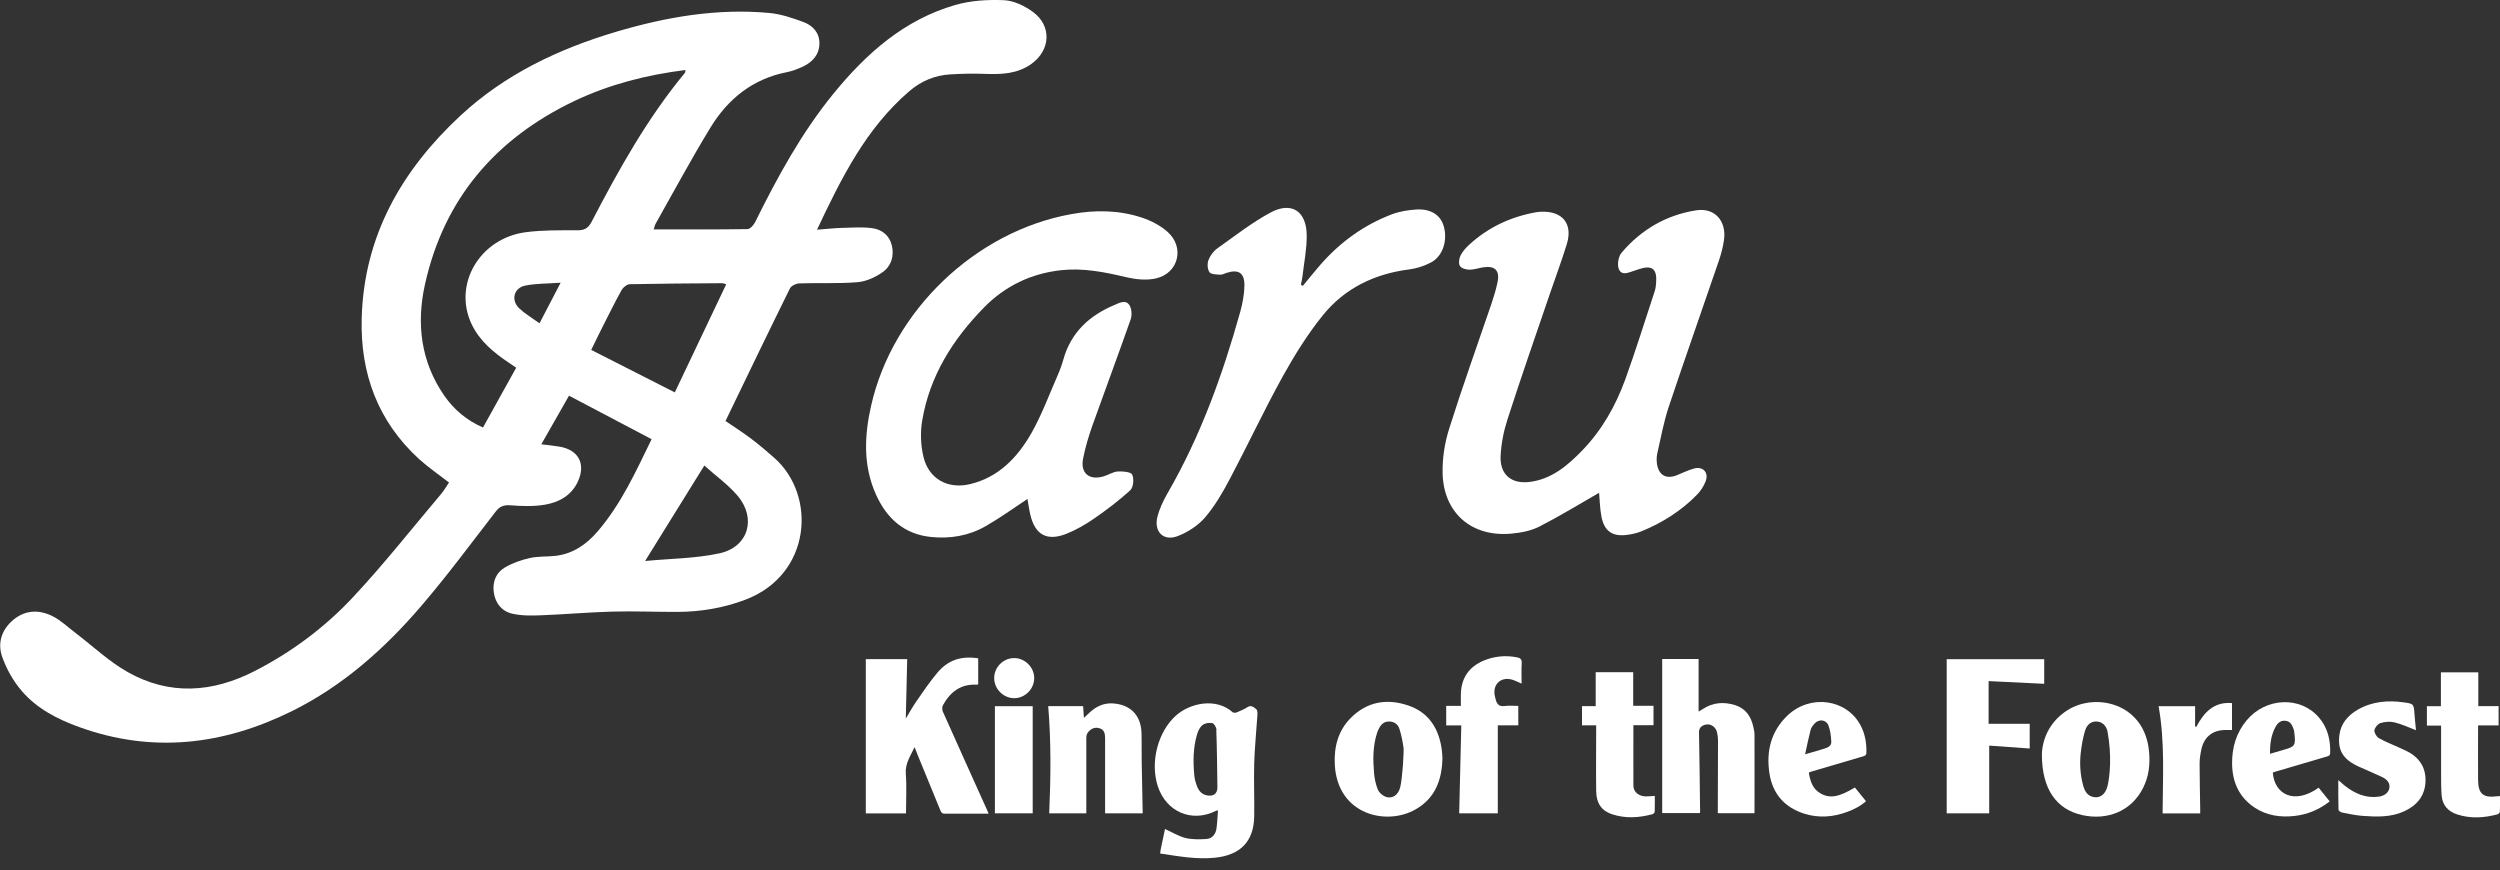 <?xml version="1.0" encoding="UTF-8"?><svg id="logos" xmlns="http://www.w3.org/2000/svg" width="250" height="87" viewBox="0 0 250 87"><rect x="0" y="0" width="250" height="87" fill="#333333" stroke="none"/><g id="J4E6qQ.tif"><g><path d="M65.35,22.94c3.22,0,6.31,.02,9.4-.03,.27,0,.63-.42,.78-.73,2.22-4.48,4.61-8.87,7.78-12.77,3.29-4.04,7.09-7.43,12.21-8.91,1.55-.45,3.26-.55,4.89-.48,.99,.05,2.06,.57,2.88,1.17,1.91,1.4,1.77,3.83-.16,5.21-1.38,.98-2.95,1.05-4.57,.99-1.18-.05-2.37-.02-3.55,.05-1.55,.09-2.93,.69-4.09,1.69-4.31,3.7-6.76,8.63-9.22,13.84,.97-.07,1.73-.16,2.49-.18,.99-.03,2-.1,2.98,.02,.98,.12,1.75,.69,2.01,1.72,.26,1.07-.06,2.08-.91,2.68-.73,.52-1.66,.94-2.53,1.01-1.92,.16-3.87,.05-5.81,.12-.33,.01-.81,.24-.94,.51-2.17,4.39-4.29,8.8-6.44,13.25,.88,.6,1.74,1.15,2.55,1.76,.8,.6,1.56,1.25,2.31,1.91,4.28,3.76,3.75,11.69-2.87,14.2-2.19,.83-4.46,1.21-6.78,1.22-2.16,.01-4.31-.09-6.47-.03-2.4,.06-4.79,.28-7.19,.37-.96,.04-1.95,.05-2.87-.16-1.05-.24-1.7-1.04-1.85-2.13-.15-1.05,.22-1.98,1.12-2.5,.76-.44,1.64-.75,2.5-.94,.81-.18,1.68-.12,2.52-.21,1.78-.2,3.15-1.16,4.27-2.48,2.32-2.71,3.78-5.92,5.37-9.19-2.78-1.46-5.49-2.9-8.26-4.35l-2.77,4.86c.7,.09,1.28,.14,1.85,.24,1.87,.33,2.61,1.71,1.82,3.46-.64,1.41-1.89,2.1-3.31,2.34-1.12,.19-2.3,.15-3.44,.06-.67-.05-1.08,.1-1.49,.64-2.46,3.18-4.86,6.43-7.48,9.48-3.64,4.24-7.8,7.94-12.86,10.45-6.88,3.41-13.98,4.26-21.32,1.6-2.16-.78-4.22-1.84-5.73-3.61-.85-.99-1.53-2.2-1.96-3.43-.48-1.38-.03-2.73,1.15-3.7,1.2-.98,2.57-1,3.88-.35,.85,.42,1.56,1.12,2.33,1.7,1.73,1.32,3.34,2.85,5.22,3.91,4.17,2.34,8.44,2.05,12.65-.1,3.71-1.9,7.03-4.37,9.85-7.39,3.09-3.3,5.89-6.86,8.81-10.32,.3-.35,.53-.76,.8-1.16-1.03-.8-2.06-1.5-2.98-2.33-4.14-3.78-5.9-8.58-5.75-14.09,.22-8.24,4-14.81,9.9-20.29,4.45-4.12,9.79-6.65,15.54-8.36,5-1.48,10.1-2.37,15.34-1.88,1.16,.11,2.31,.5,3.41,.91,.92,.34,1.59,1.07,1.58,2.12,0,1.11-.66,1.86-1.63,2.32-.51,.24-1.04,.45-1.59,.56-3.42,.66-5.91,2.66-7.67,5.54-1.92,3.14-3.66,6.39-5.47,9.59-.09,.15-.12,.34-.21,.59Zm-13.72,13.84c-.3-.2-.52-.36-.75-.51-1.52-1.02-2.92-2.17-3.72-3.86-1.88-3.97,.8-8.58,5.42-9.19,1.69-.22,3.43-.19,5.14-.19,.71,0,1.09-.18,1.44-.85,2.71-5.21,5.56-10.33,9.32-14.88,.05-.05,.04-.15,.07-.3-3.89,.49-7.59,1.43-11.09,3.09-7.89,3.76-13.07,9.78-14.97,18.38-.86,3.9-.41,7.71,1.94,11.1,.97,1.39,2.23,2.47,3.87,3.18l3.32-5.98Zm21-8.35c-.21-.06-.3-.11-.38-.11-3.09,.02-6.18,.04-9.26,.1-.28,0-.67,.31-.82,.57-.67,1.2-1.27,2.43-1.89,3.65-.39,.76-.76,1.54-1.16,2.35l8.36,4.25c1.74-3.67,3.43-7.21,5.15-10.83Zm-2.2,18.13c-2.01,3.24-3.88,6.26-5.92,9.54,2.6-.25,5.08-.25,7.45-.77,2.9-.64,3.72-3.53,1.77-5.79-.96-1.11-2.19-1.99-3.3-2.99Zm-14.35-18.29c-1.36,.1-2.48,.07-3.56,.29-1.16,.24-1.45,1.48-.58,2.29,.58,.54,1.28,.95,2.01,1.48l2.12-4.07Z" fill="#fff"/><path d="M159.89,49.29c-1.99,1.14-3.92,2.33-5.94,3.36-.84,.43-1.84,.62-2.79,.71-3.99,.38-6.82-2.06-6.9-6.07-.03-1.47,.21-3,.65-4.4,1.32-4.19,2.81-8.33,4.23-12.5,.24-.71,.46-1.43,.61-2.16,.25-1.17-.25-1.68-1.42-1.5-.46,.07-.92,.24-1.38,.24-.33,0-.8-.13-.95-.36-.16-.24-.1-.74,.04-1.03,.2-.41,.52-.78,.86-1.09,1.91-1.76,4.18-2.82,6.73-3.27,.18-.03,.37-.04,.56-.05,2.07-.05,3.1,1.22,2.5,3.21-.51,1.67-1.13,3.3-1.69,4.96-1.43,4.19-2.89,8.37-4.25,12.59-.38,1.17-.63,2.43-.69,3.66-.09,1.86,1.07,2.84,2.93,2.6,2.17-.28,3.75-1.62,5.2-3.11,1.99-2.05,3.38-4.5,4.34-7.15,1.05-2.9,1.96-5.85,2.93-8.78,.09-.26,.13-.55,.15-.83,.12-1.45-.4-1.85-1.76-1.39-.12,.04-.24,.08-.36,.12-.56,.17-1.28,.57-1.59-.1-.21-.44-.07-1.29,.25-1.67,1.96-2.32,4.49-3.79,7.49-4.25,1.85-.28,3.02,1.09,2.76,2.95-.1,.71-.28,1.41-.51,2.08-1.66,4.87-3.38,9.72-5.01,14.6-.51,1.53-.8,3.14-1.16,4.72-.07,.33-.07,.69-.02,1.02,.17,1.12,.91,1.54,1.97,1.13,.58-.23,1.14-.52,1.74-.68,.91-.24,1.49,.42,1.15,1.29-.19,.48-.49,.95-.85,1.32-1.59,1.63-3.49,2.83-5.59,3.68-.43,.17-.9,.28-1.36,.34-1.5,.22-2.34-.35-2.62-1.84-.15-.81-.17-1.65-.23-2.35Z" fill="#fff"/><path d="M102.74,49.9c-1.42,.94-2.76,1.91-4.18,2.72-1.67,.96-3.53,1.27-5.43,1.08-2.68-.26-4.45-1.84-5.52-4.22-1.31-2.89-1.18-5.9-.5-8.9,2.14-9.51,10.44-17.45,20.03-19.17,2.37-.43,4.75-.41,7.04,.35,.92,.3,1.86,.79,2.58,1.43,1.73,1.54,1.1,4.13-1.16,4.65-.95,.22-2.05,.1-3.02-.13-2.14-.51-4.27-.93-6.48-.69-3,.33-5.59,1.58-7.69,3.72-3.12,3.18-5.44,6.85-6.19,11.32-.2,1.17-.15,2.45,.12,3.6,.52,2.23,2.44,3.29,4.68,2.75,2.85-.69,4.72-2.66,6.1-5.06,1.04-1.83,1.78-3.84,2.63-5.78,.24-.54,.44-1.1,.6-1.67,.77-2.67,2.58-4.34,5.07-5.39,.52-.22,1.14-.58,1.52,0,.24,.36,.27,1.02,.12,1.45-1.25,3.56-2.57,7.09-3.84,10.65-.37,1.05-.69,2.14-.91,3.24-.29,1.46,.6,2.21,2.04,1.79,.48-.14,.93-.45,1.41-.49,.5-.03,1.32,.03,1.46,.31,.2,.42,.12,1.28-.2,1.57-1.12,1.03-2.35,1.95-3.6,2.82-.87,.6-1.8,1.14-2.78,1.53-1.95,.77-3.14,.1-3.61-1.92-.12-.51-.19-1.04-.28-1.55Z" fill="#fff"/><path d="M130.28,28.59c.59-.71,1.17-1.44,1.78-2.14,1.97-2.24,4.33-3.96,7.13-5.02,.77-.29,1.63-.43,2.46-.48,1.45-.08,2.4,.56,2.72,1.66,.41,1.4-.07,2.98-1.24,3.62-.67,.36-1.45,.61-2.2,.71-3.47,.44-6.46,1.88-8.64,4.58-1.52,1.88-2.82,3.97-4,6.09-1.87,3.38-3.51,6.89-5.32,10.31-.71,1.34-1.49,2.69-2.48,3.84-.7,.81-1.72,1.46-2.72,1.85-1.4,.54-2.38-.41-2.04-1.88,.2-.83,.59-1.65,1.02-2.4,3.29-5.69,5.5-11.81,7.26-18.1,.24-.86,.42-1.78,.43-2.67,.02-1.28-.59-1.66-1.8-1.27-.21,.07-.42,.2-.62,.18-.38-.03-.91-.02-1.07-.25-.21-.29-.24-.85-.11-1.2,.17-.45,.5-.9,.89-1.18,1.75-1.24,3.45-2.58,5.33-3.59,2.09-1.12,3.58-.14,3.61,2.25,.02,1.39-.27,2.78-.43,4.17-.03,.27-.1,.54-.15,.82l.17,.07Z" fill="#fff"/></g></g><g id="N1LSGE.tif"><g><path d="M86.6,65.91h4.12l-.14,5.95c.31-.52,.65-1.13,1.04-1.7,.67-.97,1.34-1.96,2.1-2.87,1.08-1.29,2.39-1.72,4.1-1.46v2.6s-.08,.04-.12,.04c-1.62-.1-2.69,.73-3.42,2.08-.08,.15-.07,.43,0,.6,1.48,3.33,2.99,6.65,4.48,9.97,.02,.06,.04,.11,.1,.25-.31,0-.58,0-.85,0-1.17,0-2.35,0-3.52,0-.24,0-.34-.07-.44-.3-.74-1.83-1.5-3.66-2.25-5.49-.11-.27-.21-.55-.34-.87-.41,.88-.96,1.63-.88,2.68,.1,1.3,.02,2.61,.02,3.95h-4.02v-15.42Z" fill="#fff"/><path d="M116.02,85.35c.02-.19,.03-.33,.06-.46,.14-.67,.28-1.34,.42-1.99,.7,.32,1.35,.72,2.05,.9,.66,.16,1.39,.14,2.08,.1,.6-.04,.94-.48,1.02-1.06,.08-.58,.1-1.18,.15-1.81-.11,.03-.17,.04-.22,.06-2.39,1.2-4.96,.11-5.8-2.47-.79-2.41,.02-5.46,1.81-7.06,1.45-1.29,4.03-1.8,5.67-.34,.08,.07,.29,.07,.41,.02,.36-.15,.73-.3,1.05-.51,.4-.27,.67,0,.91,.2,.12,.09,.12,.38,.11,.57-.1,1.6-.27,3.2-.32,4.8-.05,1.78,.03,3.56,0,5.34-.04,2.51-1.39,3.87-3.91,4.13-1.85,.19-3.64-.14-5.5-.42Zm5.63-12.36c-.01-.24-.23-.64-.42-.68-.31-.06-.74,0-.98,.2-.27,.21-.45,.6-.55,.95-.39,1.33-.4,2.7-.27,4.08,.03,.37,.14,.74,.27,1.08,.18,.49,.51,.85,1.07,.93,.61,.09,.97-.21,.97-.81,0-.83-.06-4.66-.11-5.74Z" fill="#fff"/><path d="M166.23,65.9h3.63v5.26c.14-.08,.28-.16,.41-.25,1.01-.67,2.11-.75,3.23-.4,1.02,.32,1.58,1.08,1.81,2.09,.07,.29,.14,.58,.14,.88,.01,2.6,0,5.2,0,7.84h-3.67c0-2.45,.02-4.88,.02-7.31,0-.26-.04-.53-.1-.79-.16-.66-.84-.97-1.42-.66-.28,.15-.38,.36-.38,.68,.05,2.65,.08,5.3,.11,7.95,0,.03,0,.06-.02,.12h-3.77v-15.42Z" fill="#fff"/><path d="M202.96,74.85l-4.04-.29v6.77h-4.25v-15.41h9.75v2.46l-5.56-.27v4.27h4.11v2.46Z" fill="#fff"/><path d="M104.81,70.61h3.5l.08,1.18c.21-.19,.38-.36,.55-.52,.69-.65,1.5-1.02,2.47-.92,1.69,.16,2.68,1.21,2.74,2.93,.03,.97,0,1.93,.02,2.9,.03,1.71,.07,3.42,.1,5.15h-3.76c0-2.53,0-5.04,0-7.55,0-.42-.09-.83-.58-.96-.48-.14-.87,.07-1.15,.44-.11,.14-.15,.37-.15,.56,0,2.49,0,4.99,0,7.51h-3.71c.16-3.57,.2-7.12-.1-10.72Z" fill="#fff"/><path d="M144.24,75.88c-.05,2.12-.73,3.92-2.63,5.03-2.93,1.72-7.87,.59-8.13-4.45-.09-1.77,.33-3.4,1.61-4.68,1.62-1.62,3.6-1.95,5.71-1.24,2.12,.71,3.12,2.37,3.39,4.52,.03,.28,.04,.56,.06,.82Zm-3.9-1.19c-.09-.61-.21-1.22-.4-1.81-.14-.44-.5-.71-.99-.73-.5-.02-.82,.25-1.04,.67-.07,.14-.14,.28-.19,.43-.45,1.35-.43,2.73-.31,4.12,.05,.53,.17,1.08,.37,1.58,.12,.29,.44,.59,.74,.71,.64,.27,1.29-.1,1.5-.93,.23-.91,.39-3.63,.33-4.02Z" fill="#fff"/><path d="M204.19,75.43c.04-1.46,.72-3.24,2.54-4.4,2.83-1.81,7.7-.72,8.17,4.07,.13,1.28,0,2.52-.59,3.69-1.18,2.36-3.61,3.27-6.09,2.72-2.58-.57-4.04-2.61-4.03-6.07Zm6.57-2.26c-.15-.68-.59-1-1.12-1.02-.51-.01-.94,.27-1.14,.94-.21,.69-.33,1.42-.42,2.14-.13,1.12-.06,2.24,.24,3.34,.13,.47,.35,.91,.86,1.09,.7,.24,1.35-.13,1.57-1.05,.22-.89,.46-2.98,0-5.45Z" fill="#fff"/><path d="M231.85,78.75l1.12,1.39c-1.05,.82-2.2,1.3-3.47,1.45-1.43,.17-2.81-.02-4.04-.83-1.56-1.04-2.23-2.57-2.25-4.38-.02-1.6,.4-3.08,1.45-4.34,1.92-2.31,5.39-2.45,7.24-.28,.87,1.01,1.15,2.22,1.12,3.52,0,.34-.26,.35-.47,.41-1.67,.49-3.35,.98-5.02,1.48-.09,.03-.17,.06-.25,.09,.15,2.13,2.1,3.28,4.6,1.5Zm-4.85-3.37c.48-.14,.91-.27,1.34-.39,1.17-.34,1.26-.41,1.08-1.82-.01-.11-.04-.21-.08-.31-.14-.37-.3-.72-.77-.78-.47-.06-.78,.19-.99,.56-.48,.85-.59,1.77-.58,2.75Z" fill="#fff"/><path d="M180.88,77.26c.14,.85,.37,1.62,1.17,2.08,.93,.53,1.83,.38,3.44-.59l1.11,1.37c-.56,.5-1.19,.81-1.86,1.06-1.4,.53-2.84,.64-4.27,.2-2-.62-3.22-1.99-3.53-4.07-.33-2.19,.16-4.17,1.79-5.74,2.27-2.19,5.93-1.68,7.33,.97,.45,.85,.6,1.76,.58,2.71,0,.34-.24,.36-.45,.42-1.67,.49-3.35,.99-5.03,1.48-.09,.03-.17,.06-.29,.11Zm-.37-1.83c.73-.21,1.3-.37,1.87-.55,.37-.11,.77-.26,.75-.71-.03-.55-.09-1.12-.29-1.63-.23-.59-.95-.66-1.39-.18-.16,.18-.33,.4-.39,.63-.2,.77-.36,1.56-.55,2.44Z" fill="#fff"/><path d="M146.12,72.54h-1.5v-1.95h1.47c0-.46-.02-.88,0-1.29,.07-1.56,.85-2.64,2.28-3.24,1.06-.44,2.17-.55,3.31-.33,.33,.06,.52,.18,.49,.58-.04,.66-.01,1.33-.01,2.05-.34-.14-.61-.29-.9-.38-1.14-.36-2.02,.43-1.78,1.61,.02,.12,.06,.24,.09,.36,.12,.45,.33,.73,.89,.65,.44-.06,.9-.01,1.37-.01v1.94h-2.05v8.8h-3.86c.07-2.91,.14-5.82,.21-8.78Z" fill="#fff"/><path d="M250,79.59c0,.53,.01,1.05-.01,1.56,0,.1-.13,.25-.23,.28-1.34,.36-2.68,.45-4.02,.02-.94-.3-1.51-.94-1.58-1.94-.05-.75-.05-1.5-.05-2.24,0-1.56,0-3.12,0-4.71h-1.42v-1.94h1.4v-3.39h3.74v3.38h2.03v1.93h-2.05c0,1.86-.02,3.68,0,5.51,.02,1.34,.53,1.75,1.86,1.58,.09-.01,.18-.01,.31-.02Z" fill="#fff"/><path d="M233.87,78.04c.27,.24,.46,.42,.66,.57,1,.77,2.09,1.24,3.38,1.05,.59-.09,.97-.44,1.03-.88,.06-.44-.17-.81-.74-1.08-.76-.36-1.54-.69-2.31-1.03-1.56-.71-2.15-1.62-1.95-3.18,.15-1.15,.86-1.96,1.83-2.52,1.44-.83,3.02-.96,4.63-.73,.99,.14,.98,.17,1.05,1.2,.04,.54,.1,1.08,.15,1.58-.72-.27-1.41-.6-2.14-.78-.45-.11-.98-.07-1.42,.07-.26,.08-.56,.45-.6,.72-.03,.24,.21,.64,.44,.78,.6,.35,1.27,.6,1.9,.89,.27,.12,.54,.24,.81,.37,1.29,.62,2.01,1.62,1.96,3.07-.05,1.44-.85,2.4-2.13,2.99-1.33,.61-2.74,.56-4.15,.46-.7-.05-1.39-.21-2.08-.34-.13-.03-.34-.18-.34-.28-.03-.94-.02-1.89-.02-2.93Z" fill="#fff"/><path d="M159.6,72.53h-1.4v-1.92h1.37v-3.39h3.75v3.36h2.03v1.94h-2.01c0,2.03-.01,4.04,0,6.04,0,.62,.51,1.05,1.2,1.08,.29,.01,.59-.03,.94-.05,0,.54,.01,1.06-.01,1.59,0,.08-.13,.21-.22,.24-1.35,.36-2.71,.45-4.06,0-1.02-.34-1.56-1.09-1.57-2.3-.03-2.19,0-4.39,0-6.6Z" fill="#fff"/><path d="M220.03,81.34h-3.77c.02-3.58,.24-7.14-.4-10.72h3.65v2.02l.11,.06c.77-1.45,1.76-2.55,3.58-2.39v2.69c-.23,0-.44,0-.65,0-1.27,.01-2.11,.65-2.4,1.88-.11,.48-.19,.98-.19,1.48,0,1.5,.04,2.99,.06,4.49,0,.15,0,.3,0,.5Z" fill="#fff"/><path d="M103.27,81.33h-3.78v-10.71h3.78v10.71Z" fill="#fff"/><path d="M101.43,69.82c-1.08,0-1.99-.9-2.01-1.98-.02-1.09,.87-2.01,1.96-2.03,1.1-.02,2.04,.9,2.04,2,0,1.09-.91,2-1.99,2.01Z" fill="#fff"/></g></g></svg>